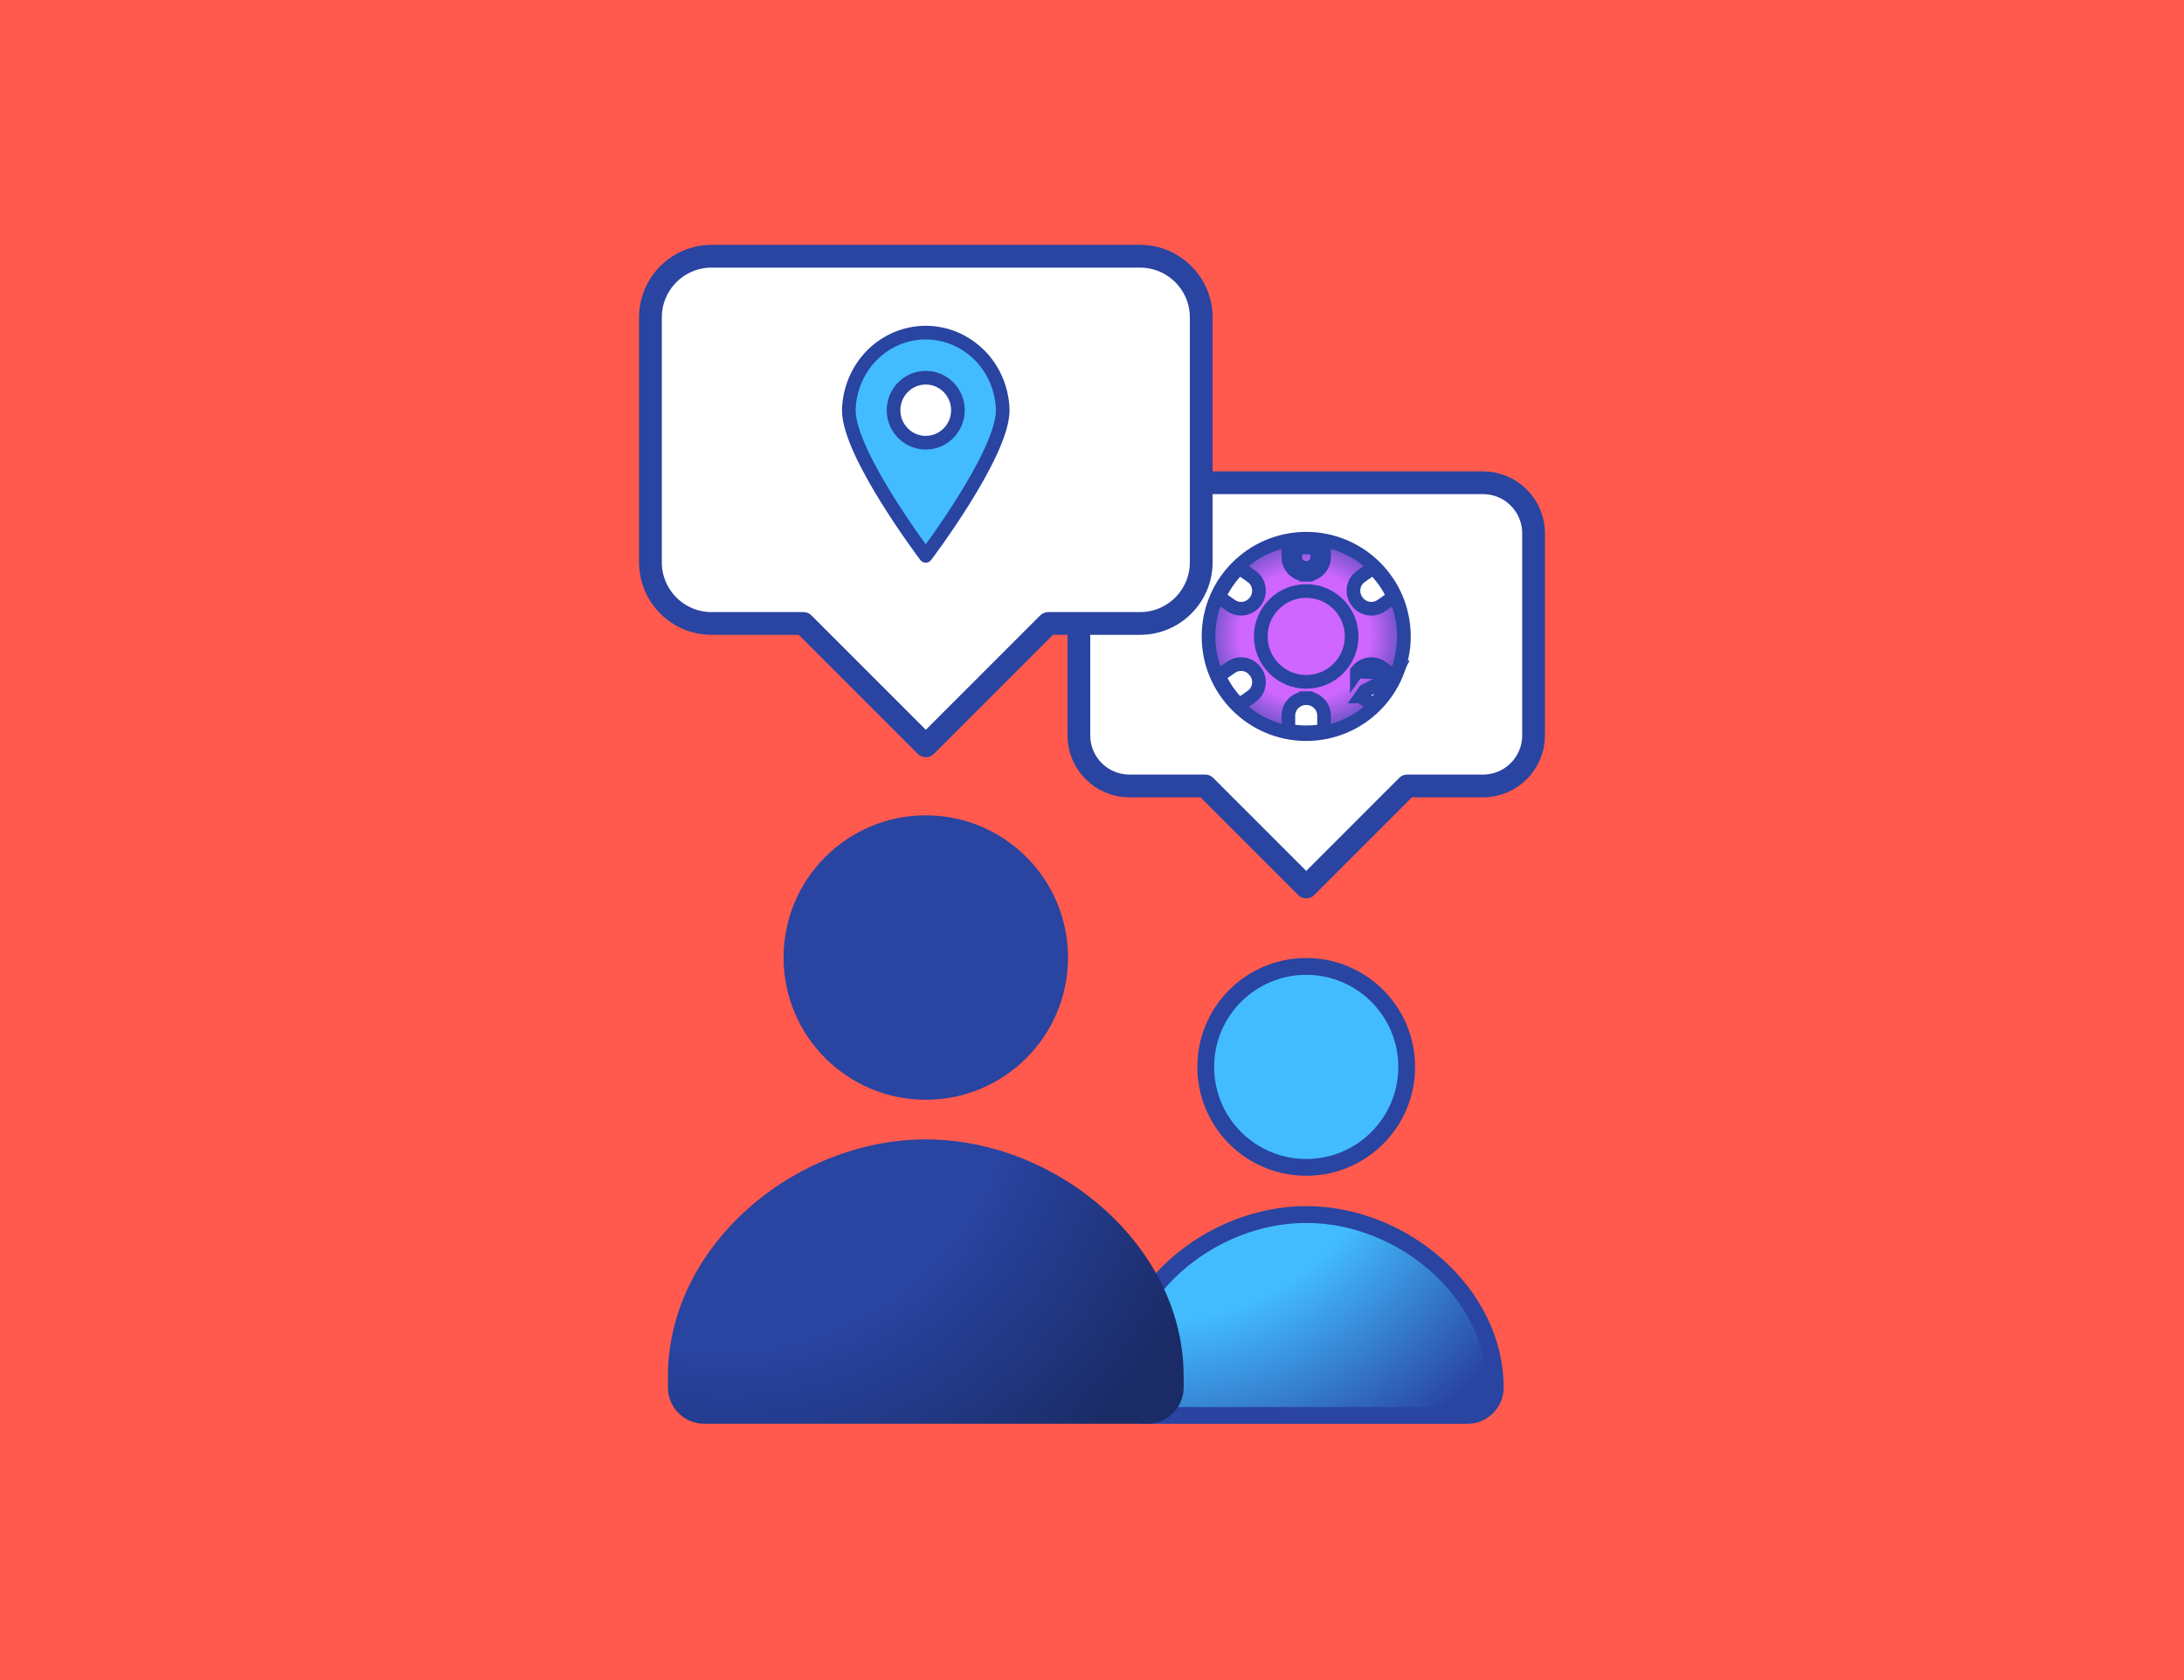 <svg width="390" height="300" viewBox="0 0 390 300" fill="none" xmlns="http://www.w3.org/2000/svg">
<rect width="390" height="300" fill="#FF5A4D"/>
<path d="M251.196 190.512C251.196 200.422 243.164 208.454 233.254 208.454C223.344 208.454 215.312 200.422 215.312 190.512C215.312 180.602 223.344 172.57 233.254 172.57C243.164 172.57 251.196 180.602 251.196 190.512Z" fill="#43BCFF" stroke="#2944A1" stroke-width="3"/>
<path d="M233.26 216.872C250.487 216.874 267.01 230.866 267.01 247.768C267.01 250.516 264.78 252.745 262.033 252.745H204.488C201.741 252.745 199.511 250.516 199.511 247.768C199.511 230.866 216.024 216.874 233.26 216.872Z" fill="url(#paint0_radial_8106_47177)" stroke="#2944A1" stroke-width="3"/>
<path d="M190.715 170.985C190.715 185.01 179.346 196.379 165.321 196.379C151.296 196.379 139.926 185.01 139.926 170.985C139.926 156.96 151.296 145.59 165.321 145.59C179.346 145.59 190.715 156.96 190.715 170.985Z" fill="#2944A1"/>
<path d="M165.322 203.456C188.693 203.456 211.368 222.406 211.368 245.777V247.758C211.368 251.334 208.467 254.235 204.891 254.235H125.752C122.176 254.235 119.275 251.334 119.275 247.758V245.777C119.275 222.406 141.95 203.456 165.322 203.456Z" fill="url(#paint1_radial_8106_47177)"/>
<path d="M233.254 158.382L215.214 140.342H201.681C196.703 140.342 192.656 136.306 192.656 131.317V95.227C192.656 90.249 196.692 86.202 201.681 86.202H264.826C269.804 86.202 273.851 90.238 273.851 95.227V131.317C273.851 136.295 269.815 140.342 264.826 140.342H251.293L233.254 158.382Z" fill="white" stroke="#2944A1" stroke-width="4.061" stroke-linecap="round" stroke-linejoin="round"/>
<path d="M165.322 133.18L143.471 111.329H127.08C121.042 111.329 116.149 106.436 116.149 100.398V56.685C116.149 50.647 121.042 45.754 127.08 45.754H203.575C209.613 45.754 214.506 50.647 214.506 56.685V100.398C214.506 106.436 209.613 111.329 203.575 111.329H187.184L165.333 133.18H165.322Z" fill="white" stroke="#2944A1" stroke-width="4.061" stroke-linecap="round" stroke-linejoin="round"/>
<path d="M233.253 131.088C242.888 131.088 250.698 123.277 250.698 113.643C250.698 104.008 242.888 96.198 233.253 96.198C223.619 96.198 215.808 104.008 215.808 113.643C215.808 123.277 223.619 131.088 233.253 131.088Z" fill="url(#paint2_radial_8106_47177)" stroke="#2944A1" stroke-width="2.44" stroke-miterlimit="10"/>
<path d="M233.234 124.663C231.512 124.661 230.067 126.033 230.067 127.798V129.424V130.501L231.136 130.634C231.832 130.721 232.537 130.765 233.252 130.765C233.967 130.765 234.673 130.721 235.369 130.634L236.438 130.501V129.424V127.798C236.438 126.029 234.987 124.663 233.271 124.663H233.271H233.271H233.271H233.271H233.271H233.271H233.271H233.271H233.271H233.271H233.271H233.271H233.271H233.271H233.271H233.271H233.271H233.271H233.271H233.271H233.271H233.271H233.271H233.271H233.27H233.27H233.27H233.27H233.27H233.27H233.27H233.27H233.27H233.27H233.27H233.27H233.27H233.27H233.27H233.27H233.27H233.27H233.27H233.27H233.27H233.27H233.27H233.27H233.27H233.27H233.27H233.269H233.269H233.269H233.269H233.269H233.269H233.269H233.269H233.269H233.269H233.269H233.269H233.269H233.269H233.269H233.269H233.269H233.269H233.269H233.269H233.269H233.269H233.269H233.269H233.269H233.269H233.269H233.268H233.268H233.268H233.268H233.268H233.268H233.268H233.268H233.268H233.268H233.268H233.268H233.268H233.268H233.268H233.268H233.268H233.268H233.268H233.268H233.268H233.268H233.268H233.268H233.268H233.268H233.268H233.267H233.267H233.267H233.267H233.267H233.267H233.267H233.267H233.267H233.267H233.267H233.267H233.267H233.267H233.267H233.267H233.267H233.267H233.267H233.267H233.267H233.267H233.267H233.267H233.267H233.267H233.267H233.266H233.266H233.266H233.266H233.266H233.266H233.266H233.266H233.266H233.266H233.266H233.266H233.266H233.266H233.266H233.266H233.266H233.266H233.266H233.266H233.266H233.266H233.266H233.266H233.266H233.266H233.265H233.265H233.265H233.265H233.265H233.265H233.265H233.265H233.265H233.265H233.265H233.265H233.265H233.265H233.265H233.265H233.265H233.265H233.265H233.265H233.265H233.265H233.265H233.265H233.265H233.265H233.265H233.264H233.264H233.264H233.264H233.264H233.264H233.264H233.264H233.264H233.264H233.264H233.264H233.264H233.264H233.264H233.264H233.264H233.264H233.264H233.264H233.264H233.264H233.264H233.264H233.264H233.264H233.264H233.263H233.263H233.263H233.263H233.263H233.263H233.263H233.263H233.263H233.263H233.263H233.263H233.263H233.263H233.263H233.263H233.263H233.263H233.263H233.263H233.263H233.263H233.263H233.263H233.263H233.263H233.263H233.262H233.262H233.262H233.262H233.262H233.262H233.262H233.262H233.262H233.262H233.262H233.262H233.262H233.262H233.262H233.262H233.262H233.262H233.262H233.262H233.262H233.262H233.262H233.262H233.262H233.262H233.262H233.261H233.261H233.261H233.261H233.261H233.261H233.261H233.261H233.261H233.261H233.261H233.261H233.261H233.261H233.261H233.261H233.261H233.261H233.261H233.261H233.261H233.261H233.261H233.261H233.261H233.261H233.261H233.26H233.26H233.26H233.26H233.26H233.26H233.26H233.26H233.26H233.26H233.26H233.26H233.26H233.26H233.26H233.26H233.26H233.26H233.26H233.26H233.26H233.26H233.26H233.26H233.26H233.26H233.259H233.259H233.259H233.259H233.259H233.259H233.259H233.259H233.259H233.259H233.259H233.259H233.259H233.259H233.259H233.259H233.259H233.259H233.259H233.259H233.259H233.259H233.259H233.259H233.259H233.259H233.259H233.258H233.258H233.258H233.258H233.258H233.258H233.258H233.258H233.258H233.258H233.258H233.258H233.258H233.258H233.258H233.258H233.258H233.258H233.258H233.258H233.258H233.258H233.258H233.258H233.258H233.258H233.258H233.257H233.257H233.257H233.257H233.257H233.257H233.257H233.257H233.257H233.257H233.257H233.257H233.257H233.257H233.257H233.257H233.257H233.257H233.257H233.257H233.257H233.257H233.257H233.257H233.257H233.257H233.257H233.256H233.256H233.256H233.256H233.256H233.256H233.256H233.256H233.256H233.256H233.256H233.256H233.256H233.256H233.256H233.256H233.256H233.256H233.256H233.256H233.256H233.256H233.256H233.256H233.256H233.256H233.256H233.255H233.255H233.255H233.255H233.255H233.255H233.255H233.255H233.255H233.255H233.255H233.255H233.255H233.255H233.255H233.255H233.255H233.255H233.255H233.255H233.255H233.255H233.255H233.255H233.255H233.255H233.255H233.254H233.254H233.254H233.254H233.254H233.254H233.254H233.254H233.254H233.254H233.254H233.254H233.254H233.254H233.254H233.254H233.254H233.254H233.254H233.254H233.254H233.254H233.254H233.254H233.254H233.254H233.253H233.253H233.253H233.253H233.253H233.253H233.253H233.253H233.253H233.253H233.253H233.253H233.253H233.253H233.253H233.253H233.253H233.253H233.253H233.253H233.253H233.253H233.253H233.253H233.253H233.253H233.253H233.252H233.252H233.252H233.252H233.252H233.252H233.252H233.252H233.252H233.252H233.252H233.252H233.252H233.252H233.252H233.252H233.252H233.252H233.252H233.252H233.252H233.252H233.252H233.252H233.252H233.252H233.252H233.251H233.251H233.251H233.251H233.251H233.251H233.251H233.251H233.251H233.251H233.251H233.251H233.251H233.251H233.251H233.251H233.251H233.251H233.251H233.251H233.251H233.251H233.251H233.251H233.251H233.251H233.251H233.25H233.25H233.25H233.25H233.25H233.25H233.25H233.25H233.25H233.25H233.25H233.25H233.25H233.25H233.25H233.25H233.25H233.25H233.25H233.25H233.25H233.25H233.25H233.25H233.25H233.25H233.25H233.249H233.249H233.249H233.249H233.249H233.249H233.249H233.249H233.249H233.249H233.249H233.249H233.249H233.249H233.249H233.249H233.249H233.249H233.249H233.249H233.249H233.249H233.249H233.249H233.249H233.249H233.249H233.248H233.248H233.248H233.248H233.248H233.248H233.248H233.248H233.248H233.248H233.248H233.248H233.248H233.248H233.248H233.248H233.248H233.248H233.248H233.248H233.248H233.248H233.248H233.248H233.248H233.248H233.247H233.247H233.247H233.247H233.247H233.247H233.247H233.247H233.247H233.247H233.247H233.247H233.247H233.247H233.247H233.247H233.247H233.247H233.247H233.247H233.247H233.247H233.247H233.247H233.247H233.247H233.247H233.246H233.246H233.246H233.246H233.246H233.246H233.246H233.246H233.246H233.246H233.246H233.246H233.246H233.246H233.246H233.246H233.246H233.246H233.246H233.246H233.246H233.246H233.246H233.246H233.246H233.246H233.246H233.245H233.245H233.245H233.245H233.245H233.245H233.245H233.245H233.245H233.245H233.245H233.245H233.245H233.245H233.245H233.245H233.245H233.245H233.245H233.245H233.245H233.245H233.245H233.245H233.245H233.245H233.245H233.244H233.244H233.244H233.244H233.244H233.244H233.244H233.244H233.244H233.244H233.244H233.244H233.244H233.244H233.244H233.244H233.244H233.244H233.244H233.244H233.244H233.244H233.244H233.244H233.244H233.244H233.244H233.243H233.243H233.243H233.243H233.243H233.243H233.243H233.243H233.243H233.243H233.243H233.243H233.243H233.243H233.243H233.243H233.243H233.243H233.243H233.243H233.243H233.243H233.243H233.243H233.243H233.243H233.243H233.242H233.242H233.242H233.242H233.242H233.242H233.242H233.242H233.242H233.242H233.242H233.242H233.242H233.242H233.242H233.242H233.242H233.242H233.242H233.242H233.242H233.242H233.242H233.242H233.242H233.242H233.241H233.241H233.241H233.241H233.241H233.241H233.241H233.241H233.241H233.241H233.241H233.241H233.241H233.241H233.241H233.241H233.241H233.241H233.241H233.241H233.241H233.241H233.241H233.241H233.241H233.241H233.241H233.24H233.24H233.24H233.24H233.24H233.24H233.24H233.24H233.24H233.24H233.24H233.24H233.24H233.24H233.24H233.24H233.24H233.24H233.24H233.24H233.24H233.24H233.24H233.24H233.24H233.24H233.24H233.239H233.239H233.239H233.239H233.239H233.239H233.239H233.239H233.239H233.239H233.239H233.239H233.239H233.239H233.239H233.239H233.239H233.239H233.239H233.239H233.239H233.239H233.239H233.239H233.239H233.239H233.239H233.238H233.238H233.238H233.238H233.238H233.238H233.238H233.238H233.238H233.238H233.238H233.238H233.238H233.238H233.238H233.238H233.238H233.238H233.238H233.238H233.238H233.238H233.238H233.238H233.238H233.238H233.238H233.237H233.237H233.237H233.237H233.237H233.237H233.237H233.237H233.237H233.237H233.237H233.237H233.237H233.237H233.237H233.237H233.237H233.237H233.237H233.237H233.237H233.237H233.237H233.237H233.237H233.237H233.237H233.236H233.236H233.236H233.236H233.236H233.236H233.236H233.236H233.236H233.236H233.236H233.236H233.236H233.236H233.236H233.236H233.236H233.236H233.236H233.236H233.236H233.236H233.236H233.236H233.236H233.236H233.235H233.235H233.235H233.235H233.235H233.235H233.235H233.235H233.235H233.235H233.235H233.235H233.235H233.235H233.235H233.235H233.235H233.235H233.235H233.235H233.235H233.235H233.235H233.235H233.235H233.235H233.235H233.234H233.234H233.234H233.234H233.234H233.234ZM233.234 124.663C233.235 124.663 233.235 124.663 233.236 124.663L233.233 125.883V124.663H233.233H233.233H233.233H233.233H233.233H233.233H233.234H233.234H233.234H233.234H233.234H233.234H233.234H233.234H233.234H233.234H233.234H233.234H233.234H233.234H233.234H233.234H233.234H233.234H233.234H233.234H233.234H233.234H233.234Z" fill="white" stroke="#2944A1" stroke-width="2.44"/>
<path d="M248.886 120.707L248.383 121.659C247.717 122.916 246.9 124.076 245.956 125.12L245.234 125.919L244.352 125.302L243.021 124.372L243.02 124.372L243.719 123.372L248.886 120.707ZM248.886 120.707L248.004 120.089M248.886 120.707L248.004 120.089M248.004 120.089L246.673 119.156L246.672 119.156C245.235 118.15 243.297 118.534 242.306 119.928M248.004 120.089L242.306 119.928M242.306 119.928C242.303 119.932 242.3 119.936 242.297 119.939L242.297 119.94L242.306 119.928Z" fill="white" stroke="#2944A1" stroke-width="2.44"/>
<path d="M248.005 107.201L248.887 106.583L248.383 105.631C247.718 104.375 246.9 103.212 245.953 102.167L245.231 101.369L244.349 101.986L243.02 102.917C243.02 102.917 243.02 102.917 243.02 102.917C243.02 102.917 243.02 102.917 243.02 102.917C241.572 103.931 241.281 105.904 242.273 107.312L242.294 107.342L242.3 107.349L242.3 107.349C242.302 107.352 242.305 107.356 242.307 107.359C243.296 108.753 245.234 109.141 246.673 108.134L246.673 108.134L248.005 107.201Z" fill="white" stroke="#2944A1" stroke-width="2.44"/>
<path d="M233.27 102.624C234.993 102.626 236.438 101.254 236.438 99.489V97.865V96.788L235.369 96.655C234.673 96.568 233.967 96.525 233.252 96.525C232.537 96.525 231.832 96.568 231.136 96.655L230.067 96.788V97.865V99.489C230.067 101.258 231.517 102.624 233.233 102.624H233.233H233.233H233.233H233.233H233.233H233.233H233.234H233.234H233.234H233.234H233.234H233.234H233.234H233.234H233.234H233.234H233.234H233.234H233.234H233.234H233.234H233.234H233.234H233.234H233.234H233.234H233.234H233.234H233.234H233.234H233.234H233.234H233.234H233.235H233.235H233.235H233.235H233.235H233.235H233.235H233.235H233.235H233.235H233.235H233.235H233.235H233.235H233.235H233.235H233.235H233.235H233.235H233.235H233.235H233.235H233.235H233.235H233.235H233.235H233.235H233.236H233.236H233.236H233.236H233.236H233.236H233.236H233.236H233.236H233.236H233.236H233.236H233.236H233.236H233.236H233.236H233.236H233.236H233.236H233.236H233.236H233.236H233.236H233.236H233.236H233.236H233.237H233.237H233.237H233.237H233.237H233.237H233.237H233.237H233.237H233.237H233.237H233.237H233.237H233.237H233.237H233.237H233.237H233.237H233.237H233.237H233.237H233.237H233.237H233.237H233.237H233.237H233.237H233.238H233.238H233.238H233.238H233.238H233.238H233.238H233.238H233.238H233.238H233.238H233.238H233.238H233.238H233.238H233.238H233.238H233.238H233.238H233.238H233.238H233.238H233.238H233.238H233.238H233.238H233.238H233.239H233.239H233.239H233.239H233.239H233.239H233.239H233.239H233.239H233.239H233.239H233.239H233.239H233.239H233.239H233.239H233.239H233.239H233.239H233.239H233.239H233.239H233.239H233.239H233.239H233.239H233.239H233.24H233.24H233.24H233.24H233.24H233.24H233.24H233.24H233.24H233.24H233.24H233.24H233.24H233.24H233.24H233.24H233.24H233.24H233.24H233.24H233.24H233.24H233.24H233.24H233.24H233.24H233.24H233.241H233.241H233.241H233.241H233.241H233.241H233.241H233.241H233.241H233.241H233.241H233.241H233.241H233.241H233.241H233.241H233.241H233.241H233.241H233.241H233.241H233.241H233.241H233.241H233.241H233.241H233.241H233.242H233.242H233.242H233.242H233.242H233.242H233.242H233.242H233.242H233.242H233.242H233.242H233.242H233.242H233.242H233.242H233.242H233.242H233.242H233.242H233.242H233.242H233.242H233.242H233.242H233.242H233.243H233.243H233.243H233.243H233.243H233.243H233.243H233.243H233.243H233.243H233.243H233.243H233.243H233.243H233.243H233.243H233.243H233.243H233.243H233.243H233.243H233.243H233.243H233.243H233.243H233.243H233.243H233.244H233.244H233.244H233.244H233.244H233.244H233.244H233.244H233.244H233.244H233.244H233.244H233.244H233.244H233.244H233.244H233.244H233.244H233.244H233.244H233.244H233.244H233.244H233.244H233.244H233.244H233.244H233.245H233.245H233.245H233.245H233.245H233.245H233.245H233.245H233.245H233.245H233.245H233.245H233.245H233.245H233.245H233.245H233.245H233.245H233.245H233.245H233.245H233.245H233.245H233.245H233.245H233.245H233.245H233.246H233.246H233.246H233.246H233.246H233.246H233.246H233.246H233.246H233.246H233.246H233.246H233.246H233.246H233.246H233.246H233.246H233.246H233.246H233.246H233.246H233.246H233.246H233.246H233.246H233.246H233.246H233.247H233.247H233.247H233.247H233.247H233.247H233.247H233.247H233.247H233.247H233.247H233.247H233.247H233.247H233.247H233.247H233.247H233.247H233.247H233.247H233.247H233.247H233.247H233.247H233.247H233.247H233.247H233.248H233.248H233.248H233.248H233.248H233.248H233.248H233.248H233.248H233.248H233.248H233.248H233.248H233.248H233.248H233.248H233.248H233.248H233.248H233.248H233.248H233.248H233.248H233.248H233.248H233.248H233.249H233.249H233.249H233.249H233.249H233.249H233.249H233.249H233.249H233.249H233.249H233.249H233.249H233.249H233.249H233.249H233.249H233.249H233.249H233.249H233.249H233.249H233.249H233.249H233.249H233.249H233.249H233.25H233.25H233.25H233.25H233.25H233.25H233.25H233.25H233.25H233.25H233.25H233.25H233.25H233.25H233.25H233.25H233.25H233.25H233.25H233.25H233.25H233.25H233.25H233.25H233.25H233.25H233.25H233.251H233.251H233.251H233.251H233.251H233.251H233.251H233.251H233.251H233.251H233.251H233.251H233.251H233.251H233.251H233.251H233.251H233.251H233.251H233.251H233.251H233.251H233.251H233.251H233.251H233.251H233.251H233.252H233.252H233.252H233.252H233.252H233.252H233.252H233.252H233.252H233.252H233.252H233.252H233.252H233.252H233.252H233.252H233.252H233.252H233.252H233.252H233.252H233.252H233.252H233.252H233.252H233.252H233.252H233.253H233.253H233.253H233.253H233.253H233.253H233.253H233.253H233.253H233.253H233.253H233.253H233.253H233.253H233.253H233.253H233.253H233.253H233.253H233.253H233.253H233.253H233.253H233.253H233.253H233.253H233.253H233.254H233.254H233.254H233.254H233.254H233.254H233.254H233.254H233.254H233.254H233.254H233.254H233.254H233.254H233.254H233.254H233.254H233.254H233.254H233.254H233.254H233.254H233.254H233.254H233.254H233.254H233.255H233.255H233.255H233.255H233.255H233.255H233.255H233.255H233.255H233.255H233.255H233.255H233.255H233.255H233.255H233.255H233.255H233.255H233.255H233.255H233.255H233.255H233.255H233.255H233.255H233.255H233.255H233.256H233.256H233.256H233.256H233.256H233.256H233.256H233.256H233.256H233.256H233.256H233.256H233.256H233.256H233.256H233.256H233.256H233.256H233.256H233.256H233.256H233.256H233.256H233.256H233.256H233.256H233.256H233.257H233.257H233.257H233.257H233.257H233.257H233.257H233.257H233.257H233.257H233.257H233.257H233.257H233.257H233.257H233.257H233.257H233.257H233.257H233.257H233.257H233.257H233.257H233.257H233.257H233.257H233.257H233.258H233.258H233.258H233.258H233.258H233.258H233.258H233.258H233.258H233.258H233.258H233.258H233.258H233.258H233.258H233.258H233.258H233.258H233.258H233.258H233.258H233.258H233.258H233.258H233.258H233.258H233.258H233.259H233.259H233.259H233.259H233.259H233.259H233.259H233.259H233.259H233.259H233.259H233.259H233.259H233.259H233.259H233.259H233.259H233.259H233.259H233.259H233.259H233.259H233.259H233.259H233.259H233.259H233.259H233.26H233.26H233.26H233.26H233.26H233.26H233.26H233.26H233.26H233.26H233.26H233.26H233.26H233.26H233.26H233.26H233.26H233.26H233.26H233.26H233.26H233.26H233.26H233.26H233.26H233.26H233.261H233.261H233.261H233.261H233.261H233.261H233.261H233.261H233.261H233.261H233.261H233.261H233.261H233.261H233.261H233.261H233.261H233.261H233.261H233.261H233.261H233.261H233.261H233.261H233.261H233.261H233.261H233.262H233.262H233.262H233.262H233.262H233.262H233.262H233.262H233.262H233.262H233.262H233.262H233.262H233.262H233.262H233.262H233.262H233.262H233.262H233.262H233.262H233.262H233.262H233.262H233.262H233.262H233.262H233.263H233.263H233.263H233.263H233.263H233.263H233.263H233.263H233.263H233.263H233.263H233.263H233.263H233.263H233.263H233.263H233.263H233.263H233.263H233.263H233.263H233.263H233.263H233.263H233.263H233.263H233.263H233.264H233.264H233.264H233.264H233.264H233.264H233.264H233.264H233.264H233.264H233.264H233.264H233.264H233.264H233.264H233.264H233.264H233.264H233.264H233.264H233.264H233.264H233.264H233.264H233.264H233.264H233.264H233.265H233.265H233.265H233.265H233.265H233.265H233.265H233.265H233.265H233.265H233.265H233.265H233.265H233.265H233.265H233.265H233.265H233.265H233.265H233.265H233.265H233.265H233.265H233.265H233.265H233.265H233.265H233.266H233.266H233.266H233.266H233.266H233.266H233.266H233.266H233.266H233.266H233.266H233.266H233.266H233.266H233.266H233.266H233.266H233.266H233.266H233.266H233.266H233.266H233.266H233.266H233.266H233.266H233.267H233.267H233.267H233.267H233.267H233.267H233.267H233.267H233.267H233.267H233.267H233.267H233.267H233.267H233.267H233.267H233.267H233.267H233.267H233.267H233.267H233.267H233.267H233.267H233.267H233.267H233.267H233.268H233.268H233.268H233.268H233.268H233.268H233.268H233.268H233.268H233.268H233.268H233.268H233.268H233.268H233.268H233.268H233.268H233.268H233.268H233.268H233.268H233.268H233.268H233.268H233.268H233.268H233.268H233.269H233.269H233.269H233.269H233.269H233.269H233.269H233.269H233.269H233.269H233.269H233.269H233.269H233.269H233.269H233.269H233.269H233.269H233.269H233.269H233.269H233.269H233.269H233.269H233.269H233.269H233.269H233.27H233.27H233.27H233.27H233.27H233.27H233.27H233.27H233.27H233.27H233.27H233.27H233.27H233.27H233.27H233.27H233.27H233.27H233.27H233.27H233.27H233.27H233.27H233.27ZM233.27 102.624C233.27 102.624 233.269 102.624 233.269 102.624L233.271 101.404M233.27 102.624H233.27H233.27H233.27H233.27H233.271H233.271H233.271H233.271H233.271H233.271H233.271H233.271H233.271H233.271H233.271H233.271H233.271H233.271H233.271H233.271H233.271H233.271H233.271H233.271H233.271H233.271H233.271H233.271H233.271V101.404M233.271 101.404H233.252H233.233C232.165 101.404 231.287 100.558 231.287 99.489V97.865C231.932 97.785 232.587 97.745 233.252 97.745C233.918 97.745 234.573 97.785 235.218 97.865V99.489C235.218 100.558 234.342 101.406 233.271 101.404Z" fill="white" stroke="#2944A1" stroke-width="2.44"/>
<path d="M224.208 107.349L224.213 107.342L224.235 107.312C225.228 105.903 224.934 103.933 223.489 102.918L223.488 102.917L222.159 101.986L221.277 101.369L220.555 102.167C219.607 103.212 218.79 104.375 218.125 105.631L217.621 106.583L218.503 107.201L219.834 108.134L219.836 108.135C221.272 109.139 223.209 108.753 224.2 107.36C224.203 107.356 224.205 107.352 224.208 107.349L224.208 107.349Z" fill="white" stroke="#2944A1" stroke-width="2.44"/>
<path d="M220.55 125.119L221.272 125.918L222.155 125.3L223.484 124.368C223.485 124.368 223.485 124.368 223.486 124.367C224.936 123.354 225.227 121.381 224.235 119.973L224.214 119.942L224.208 119.936L224.208 119.935C224.206 119.932 224.203 119.928 224.2 119.924C223.208 118.53 221.271 118.146 219.833 119.152L219.832 119.153L218.501 120.085L217.619 120.703L218.123 121.655C218.788 122.912 219.605 124.074 220.55 125.119Z" fill="white" stroke="#2944A1" stroke-width="2.44"/>
<path d="M233.253 121.755C237.734 121.755 241.366 118.123 241.366 113.642C241.366 109.161 237.734 105.529 233.253 105.529C228.772 105.529 225.139 109.161 225.139 113.642C225.139 118.123 228.772 121.755 233.253 121.755Z" stroke="#2944A1" stroke-width="2.44" stroke-linecap="round"/>
<path fill-rule="evenodd" clip-rule="evenodd" d="M174.935 63.44C177.504 66.031 178.982 69.564 179.057 73.269C179.057 81.095 165.31 99.252 165.31 99.252C165.31 99.252 151.574 81.095 151.574 73.269C151.649 69.564 153.137 66.031 155.696 63.44C158.266 60.85 161.713 59.394 165.31 59.394C168.907 59.394 172.355 60.85 174.924 63.44H174.935ZM165.31 79.05C168.49 79.05 171.059 76.448 171.059 73.247C171.059 70.046 168.49 67.445 165.31 67.445C162.13 67.445 159.561 70.046 159.561 73.247C159.561 76.448 162.13 79.05 165.31 79.05Z" fill="#43BCFF" stroke="#2944A1" stroke-width="2.437" stroke-linecap="round" stroke-linejoin="round"/>
<defs>
<radialGradient id="paint0_radial_8106_47177" cx="0" cy="0" r="1" gradientUnits="userSpaceOnUse" gradientTransform="translate(205.923 191.187) scale(79.664 79.664)">
<stop offset="0.56" stop-color="#43BCFF"/>
<stop offset="1" stop-color="#2944A1"/>
</radialGradient>
<radialGradient id="paint1_radial_8106_47177" cx="0" cy="0" r="1" gradientUnits="userSpaceOnUse" gradientTransform="translate(129.649 189.485) scale(93.089 93.089)">
<stop offset="0.56" stop-color="#2944A1"/>
<stop offset="1" stop-color="#1A2B66"/>
</radialGradient>
<radialGradient id="paint2_radial_8106_47177" cx="0" cy="0" r="1" gradientUnits="userSpaceOnUse" gradientTransform="translate(233.033 113.515) scale(20.848 20.848)">
<stop offset="0.56" stop-color="#CE66FF"/>
<stop offset="1" stop-color="#2944A1"/>
</radialGradient>
</defs>
</svg>
